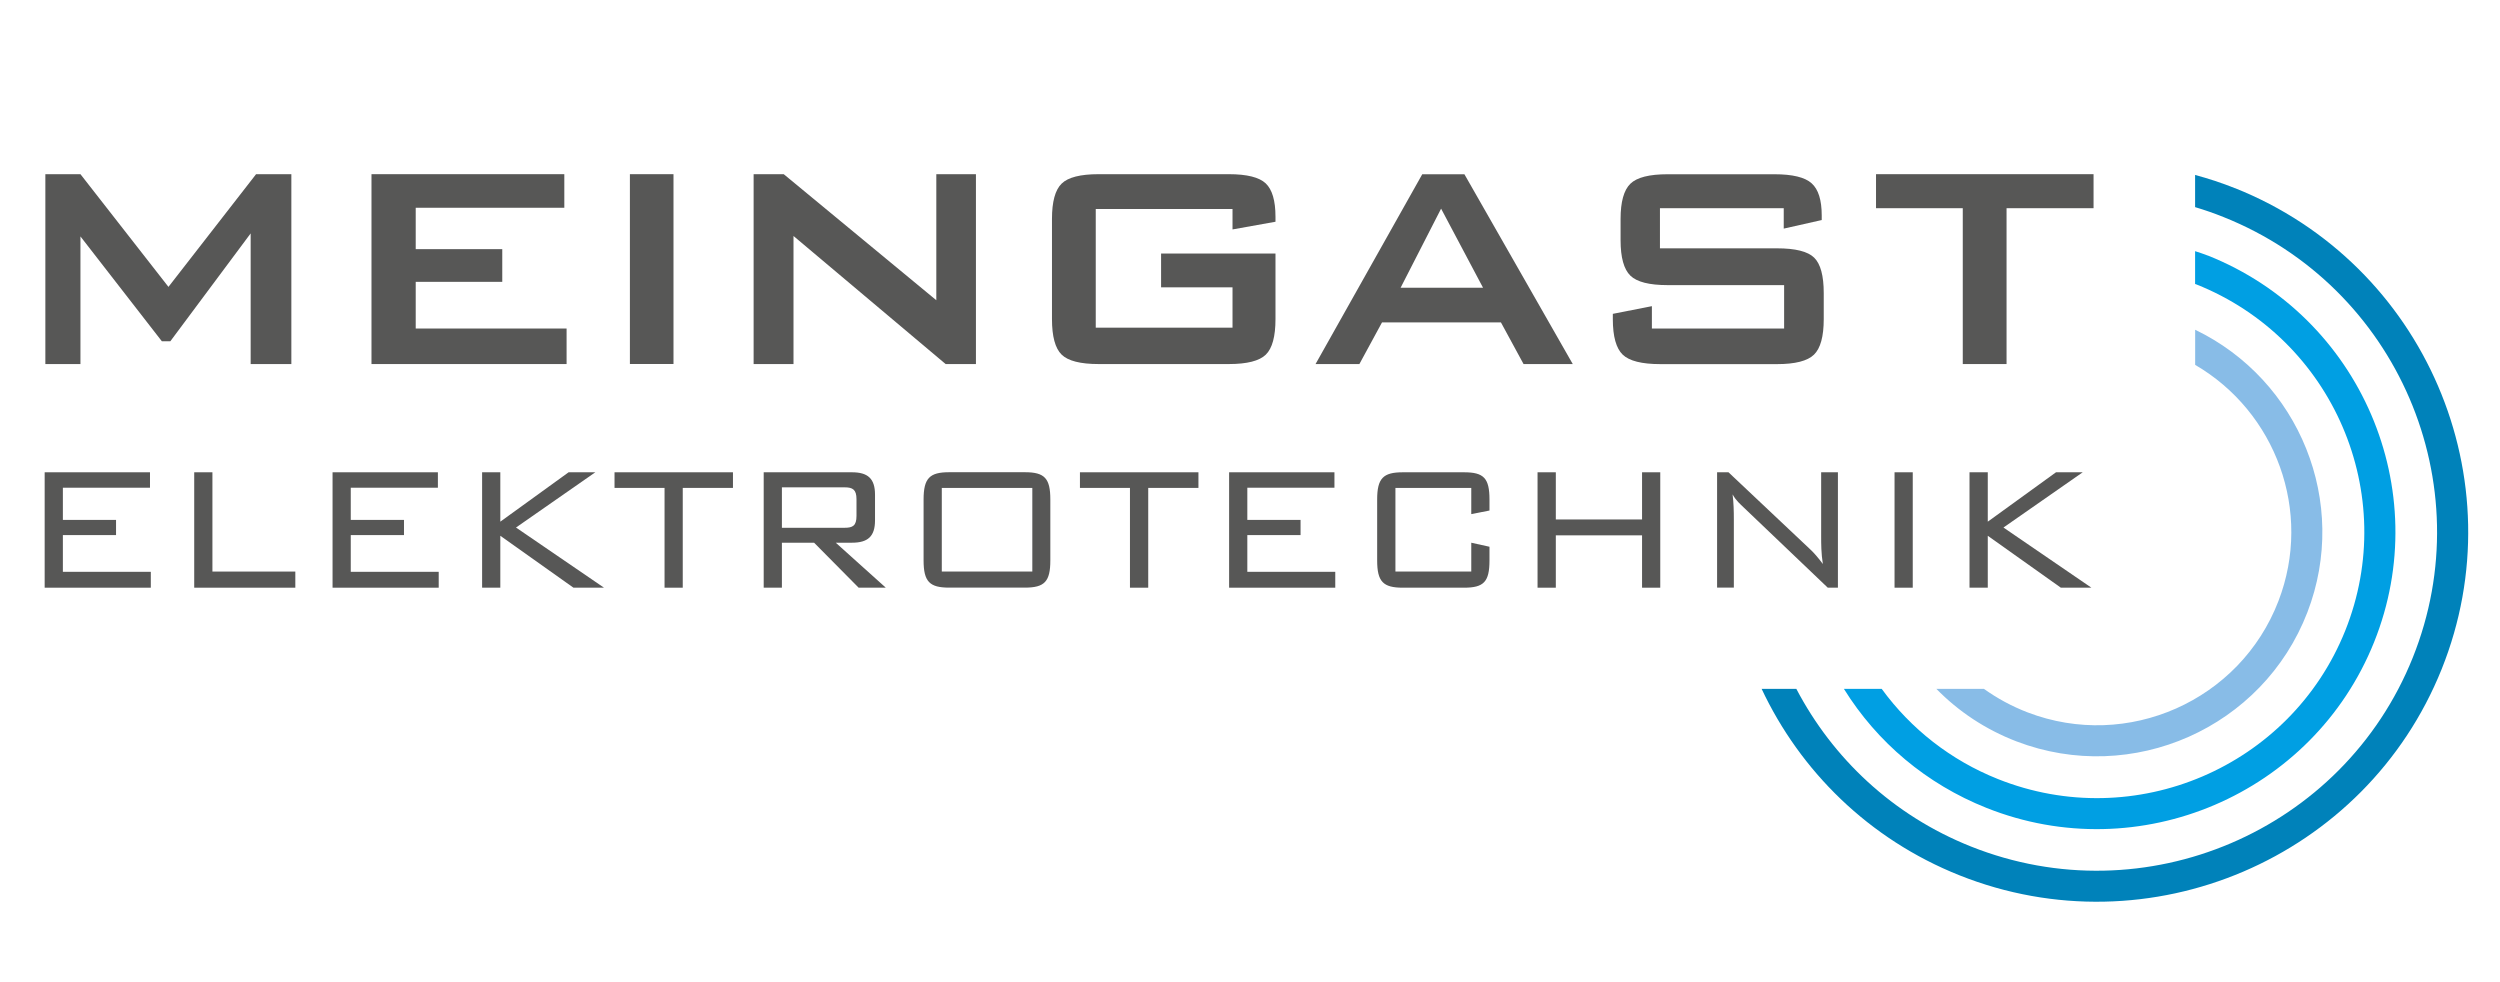 <?xml version="1.0" encoding="UTF-8"?><svg id="Ebene_1" xmlns="http://www.w3.org/2000/svg" width="396.85" height="155.91" xmlns:xlink="http://www.w3.org/1999/xlink" viewBox="0 0 396.85 155.91"><defs><style>.cls-1{fill:#0082ba;}.cls-2{fill:#575756;}.cls-3{clip-path:url(#clippath-2);}.cls-4{fill:#009fe3;}.cls-5{clip-path:url(#clippath-1);}.cls-6{clip-path:url(#clippath-4);}.cls-7{clip-path:url(#clippath);}.cls-8{fill:#88bce7;}.cls-9{fill:none;}.cls-10{clip-path:url(#clippath-3);}.cls-11{clip-path:url(#clippath-5);}</style><clipPath id="clippath"><rect class="cls-9" width="396.85" height="155.91"/></clipPath><clipPath id="clippath-1"><rect class="cls-9" width="396.85" height="155.91"/></clipPath><clipPath id="clippath-2"><rect class="cls-9" width="396.85" height="155.91"/></clipPath><clipPath id="clippath-3"><rect class="cls-9" width="396.85" height="155.91"/></clipPath><clipPath id="clippath-4"><rect class="cls-9" width="396.85" height="155.91"/></clipPath><clipPath id="clippath-5"><rect class="cls-9" width="396.85" height="155.91"/></clipPath></defs><g class="cls-7"><path class="cls-4" d="M350.5,40.58c-.68-.27-1.36-.48-2.05-.71v5.21c.07,.03,.14,.05,.21,.07,21.71,8.66,32.3,33.32,23.62,54.97-8.69,21.65-33.41,32.21-55.12,23.55-7.5-2.99-13.82-7.96-18.46-14.32h-6c5.29,8.51,13.12,15.1,22.62,18.89,24.23,9.67,51.84-2.13,61.54-26.3,9.7-24.17-2.13-51.7-26.37-61.37"/><path class="cls-8" d="M348.46,52.34v5.58c12.79,7.45,18.7,23.26,13.22,37.49-6.08,15.82-23.94,23.75-39.8,17.68-2.53-.97-4.85-2.24-6.95-3.74h-7.55c3.48,3.56,7.77,6.44,12.72,8.34,18.4,7.04,39.12-2.16,46.18-20.51,6.7-17.41-1.28-36.88-17.83-44.84"/><path class="cls-1" d="M354.79,29.88c-2.09-.84-4.21-1.53-6.34-2.11v5.11c1.51,.45,3.01,.97,4.5,1.57,27.62,11.02,41.1,42.4,30.05,69.95-11.05,27.55-42.52,40.99-70.14,29.97-12.42-4.95-21.95-14.03-27.71-25.02h-5.51c6.12,13.01,16.98,23.84,31.39,29.59,30.15,12.03,64.49-2.65,76.56-32.72,12.06-30.07-2.65-64.32-32.8-76.35"/></g><polygon class="cls-2" points="7.09 74.97 23.81 74.97 23.81 77.42 9.98 77.42 9.98 82.53 18.42 82.53 18.42 84.94 9.98 84.94 9.98 90.77 23.94 90.77 23.94 93.29 7.09 93.29 7.09 74.97"/><polygon class="cls-2" points="30.83 74.97 33.72 74.97 33.72 90.73 46.88 90.73 46.88 93.29 30.83 93.29 30.83 74.97"/><polygon class="cls-2" points="52.79 74.97 69.51 74.97 69.51 77.42 55.68 77.42 55.68 82.53 64.13 82.53 64.13 84.94 55.68 84.94 55.68 90.77 69.64 90.77 69.64 93.29 52.79 93.29 52.79 74.97"/><polygon class="cls-2" points="76.53 74.97 79.42 74.97 79.42 82.81 90.26 74.97 94.5 74.97 81.91 83.74 95.88 93.29 91.03 93.29 79.42 85.05 79.42 93.29 76.53 93.29 76.53 74.97"/><polygon class="cls-2" points="108.38 93.29 105.49 93.29 105.49 77.45 97.55 77.45 97.55 74.97 116.35 74.97 116.35 77.45 108.38 77.45 108.38 93.29"/><g class="cls-5"><path class="cls-2" d="M124.12,77.35v6.43h9.96c1.28,0,1.88-.32,1.88-1.88v-2.66c0-1.53-.61-1.88-1.88-1.88h-9.96Zm-2.89-2.38h14c2.52,0,3.67,.99,3.67,3.55v4.08c0,2.56-1.14,3.55-3.67,3.55h-2.56l7.94,7.14h-4.31l-7.07-7.14h-5.11v7.14h-2.89v-18.32Z"/><path class="cls-2" d="M163.87,77.45h-14.37v13.28h14.37v-13.28Zm-13.19-2.49h12.01c3.13,0,4.04,.96,4.04,4.33v9.66c0,3.37-.91,4.33-4.04,4.33h-12.01c-3.1,0-4.07-.92-4.07-4.33v-9.66c0-3.41,.98-4.33,4.07-4.33"/></g><polygon class="cls-2" points="182.27 93.29 179.37 93.29 179.37 77.45 171.43 77.45 171.43 74.97 190.24 74.97 190.24 77.45 182.27 77.45 182.27 93.29"/><polygon class="cls-2" points="195.11 74.97 211.83 74.97 211.83 77.42 198 77.42 198 82.53 206.45 82.53 206.45 84.94 198 84.94 198 90.77 211.96 90.77 211.96 93.29 195.11 93.29 195.11 74.97"/><g class="cls-3"><path class="cls-2" d="M221.51,77.45v13.28h12.04v-4.58l2.89,.64v2.17c0,3.41-.91,4.33-4.04,4.33h-9.72c-3.13,0-4.07-.96-4.07-4.33v-9.66c0-3.37,.94-4.33,4.07-4.33h9.72c3.13,0,4.04,.92,4.04,4.33v1.74l-2.89,.57v-4.16h-12.04Z"/></g><polygon class="cls-2" points="244.07 74.97 246.97 74.97 246.97 82.46 260.66 82.46 260.66 74.97 263.55 74.97 263.55 93.29 260.66 93.29 260.66 84.98 246.97 84.98 246.97 93.29 244.07 93.29 244.07 74.97"/><g class="cls-10"><path class="cls-2" d="M272.56,74.97h1.82l12.99,12.25c.61,.57,1.28,1.35,1.99,2.31-.27-1.7-.27-3.19-.27-4.51v-10.05h2.66v18.32h-1.61l-13.36-12.75c-.5-.5-1.18-1.03-1.75-2.06,.17,1.35,.2,2.66,.2,4.01v10.79h-2.66v-18.32Z"/></g><rect class="cls-2" x="300.74" y="74.97" width="2.89" height="18.32"/><polygon class="cls-2" points="312.64 74.97 315.54 74.97 315.54 82.81 326.37 74.97 330.61 74.97 318.03 83.74 331.99 93.29 327.14 93.29 315.54 85.05 315.54 93.29 312.64 93.29 312.64 74.97"/><polygon class="cls-2" points="7.2 57.79 7.2 27.65 12.77 27.65 26.74 45.54 40.65 27.65 46.25 27.65 46.25 57.79 39.79 57.79 39.79 37.05 27.04 54.17 25.69 54.17 12.77 37.53 12.77 57.79 7.2 57.79"/><polygon class="cls-2" points="58.97 57.79 58.97 27.65 89.58 27.65 89.58 32.98 65.99 32.98 65.99 39.55 79.73 39.55 79.73 44.74 65.99 44.74 65.99 52.15 89.94 52.15 89.94 57.79 58.97 57.79"/><rect class="cls-2" x="99.99" y="27.65" width="6.92" height="30.13"/><polygon class="cls-2" points="119.63 57.79 119.63 27.65 124.41 27.65 148.63 47.66 148.63 27.65 154.92 27.65 154.92 57.79 150.11 57.79 125.96 37.46 125.96 57.79 119.63 57.79"/><g class="cls-6"><path class="cls-2" d="M195.65,33.18h-21.71v18.83h21.71v-6.4h-11.34v-5.36h18.16v10.4c0,2.76-.51,4.64-1.53,5.64-1.02,1-2.98,1.5-5.88,1.5h-20.66c-2.9,0-4.86-.5-5.88-1.5-1.02-1-1.53-2.88-1.53-5.64v-15.9c0-2.74,.51-4.6,1.53-5.6s2.98-1.5,5.88-1.5h20.66c2.88,0,4.83,.49,5.86,1.46,1.03,.98,1.55,2.74,1.55,5.29v.8l-6.82,1.22v-3.24Z"/></g><path class="cls-2" d="M222.34,45.68h13.08l-6.66-12.56-6.43,12.56Zm-13.51,12.11l16.94-30.13h6.69l17.2,30.13h-7.81l-3.59-6.61h-18.88l-3.59,6.61h-6.95Z"/><g class="cls-11"><path class="cls-2" d="M283.14,33.05h-19.64v6.37h18.58c2.92,0,4.89,.49,5.9,1.48,1.01,.99,1.52,2.86,1.52,5.62v4.14c0,2.76-.52,4.64-1.55,5.64-1.03,1-2.99,1.5-5.86,1.5h-18.52c-2.94,0-4.94-.5-5.98-1.5-1.04-1-1.57-2.88-1.57-5.64v-.84l6.2-1.22v3.55h20.99v-6.89h-18.48c-2.92,0-4.9-.5-5.93-1.51-1.03-1.01-1.55-2.88-1.55-5.62v-3.38c0-2.71,.52-4.57,1.55-5.58,1.03-1.01,3.01-1.51,5.93-1.51h16.94c2.88,0,4.85,.48,5.91,1.44,1.07,.96,1.6,2.66,1.6,5.1v.73l-6.03,1.36v-3.24Z"/></g><polygon class="cls-2" points="318.52 33.05 318.52 57.79 311.57 57.79 311.57 33.05 297.8 33.05 297.8 27.65 332.33 27.65 332.33 33.05 318.52 33.05"/></svg>